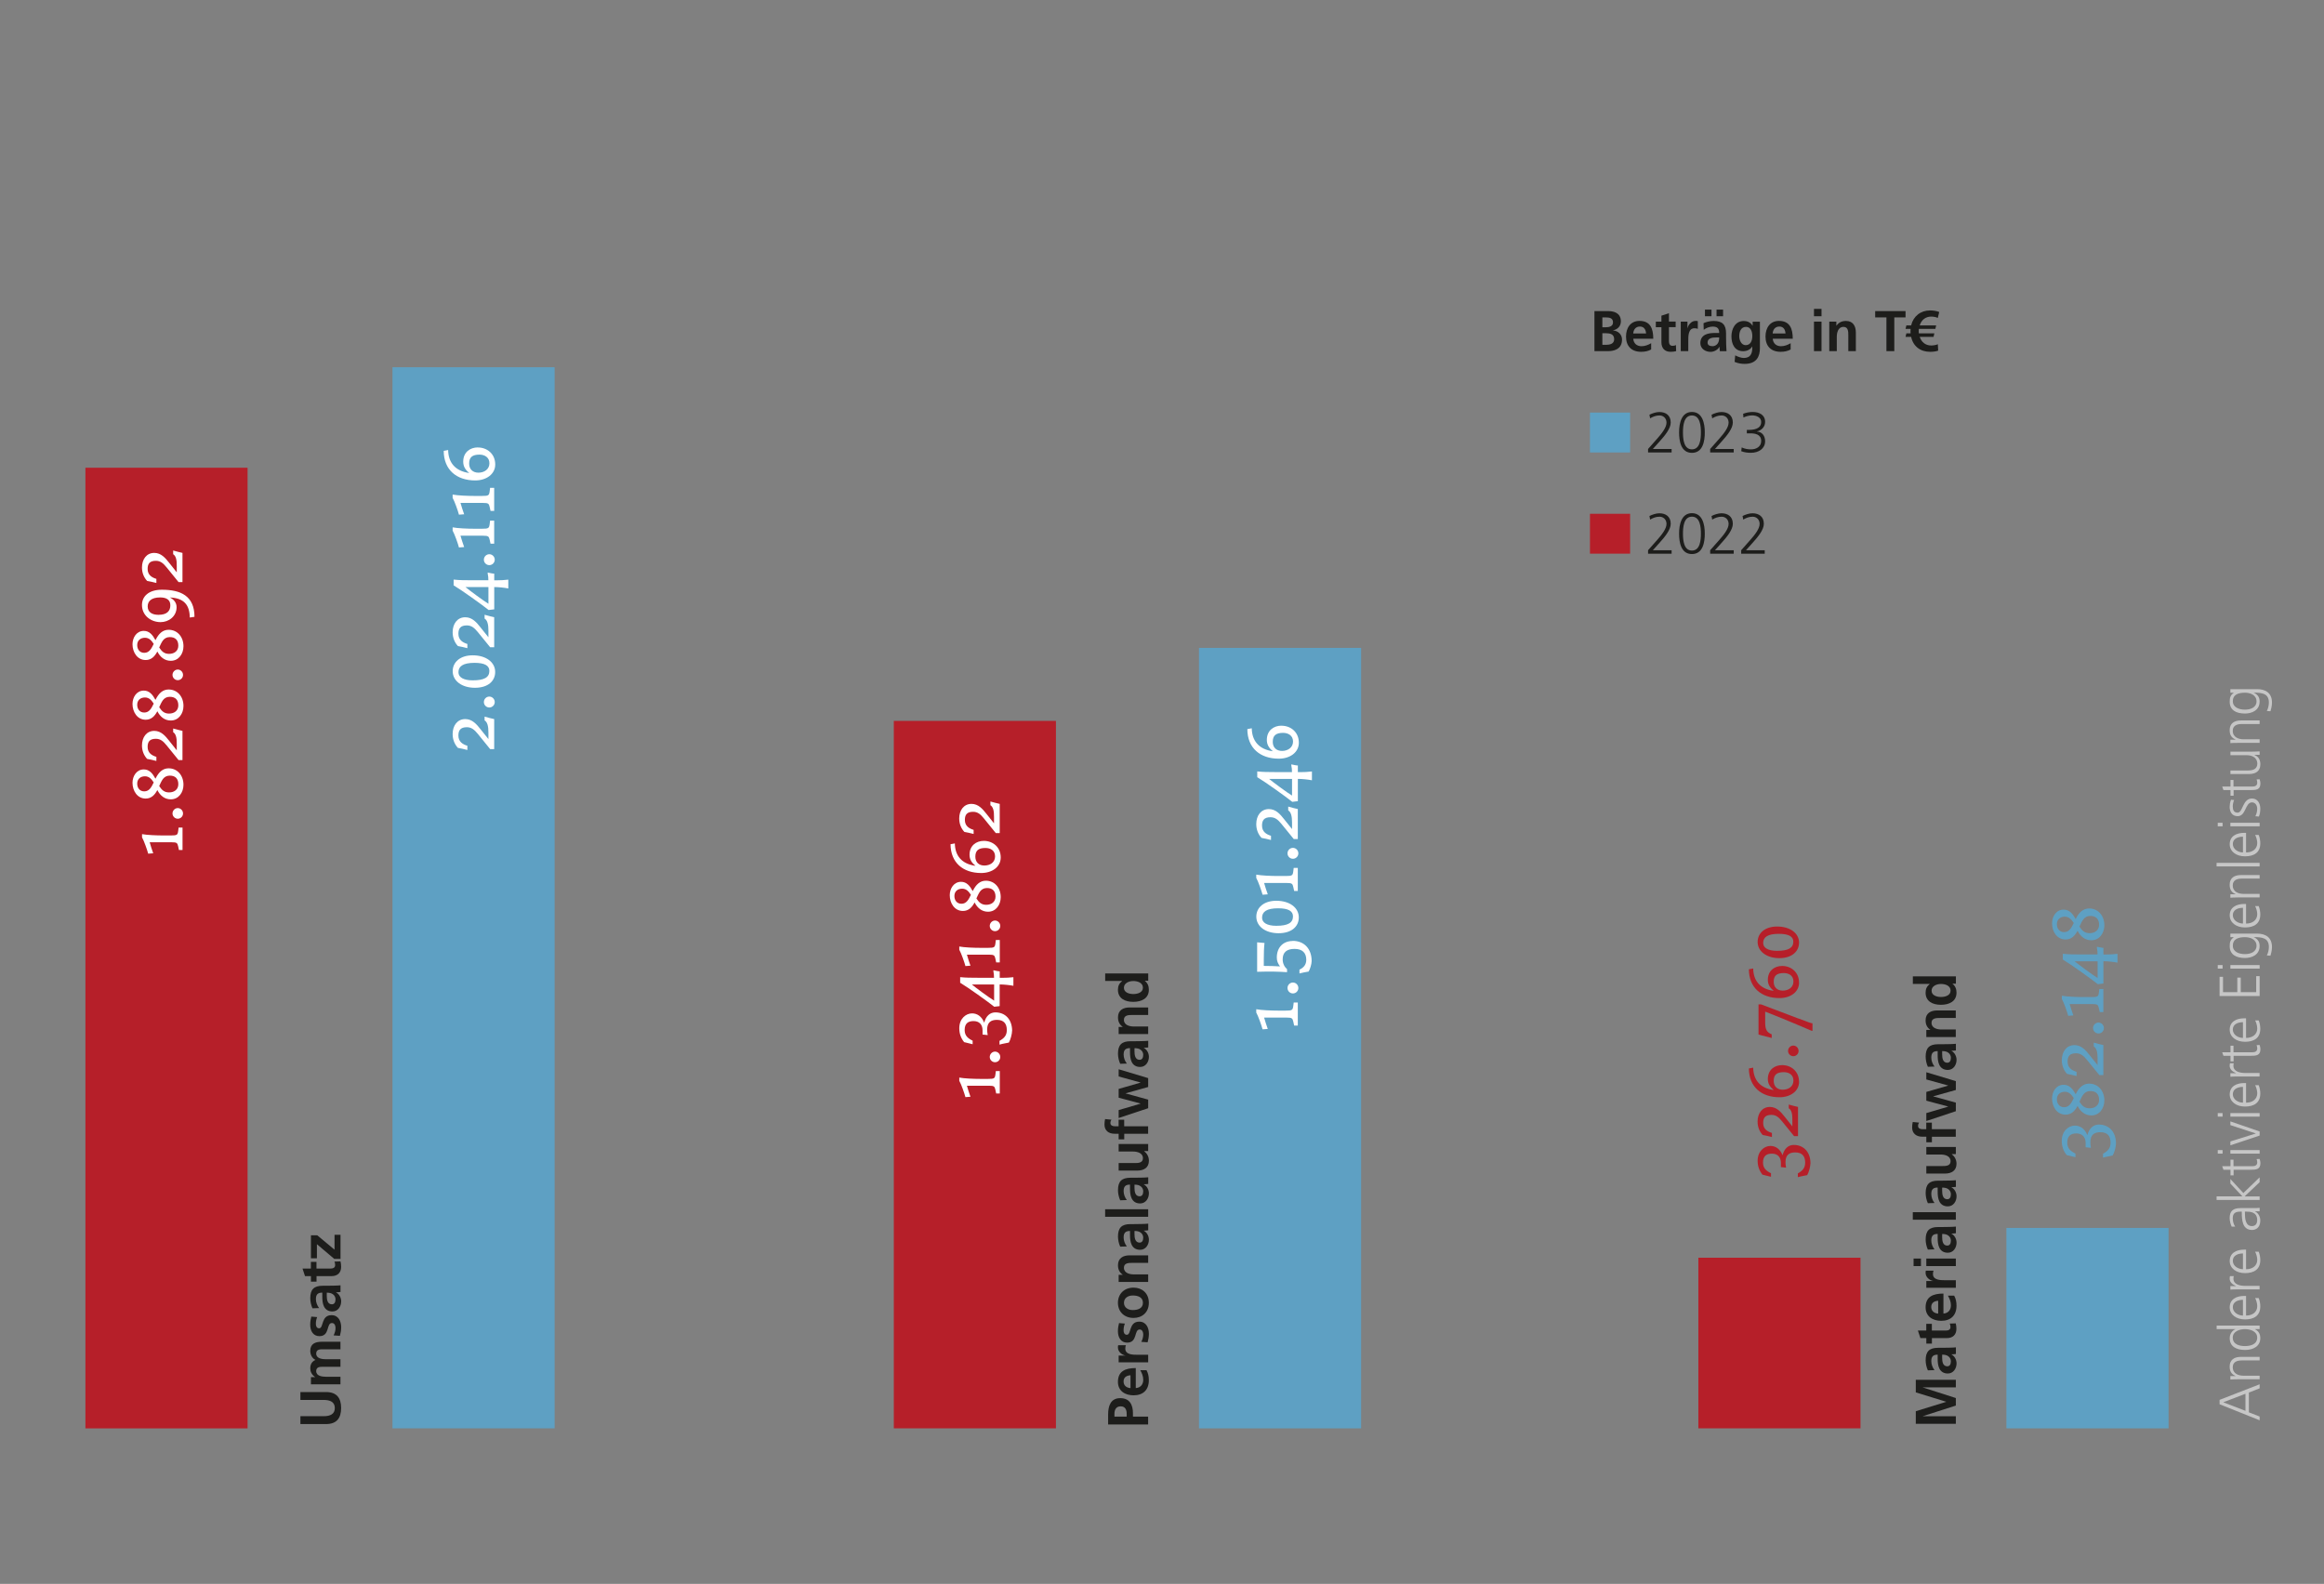<?xml version="1.0" encoding="UTF-8"?>
<svg xmlns="http://www.w3.org/2000/svg" version="1.1" viewBox="0 0 419.53 285.93">
  <rect x="0" y="0" width="419.53" height="285.93" fill="#808080" stroke="none"/>
  <defs>
    <style>
      .cls-1 {
        fill: #5ea0c3;
      }

      .cls-2 {
        fill: #1d1d1b;
      }

      .cls-3 {
        fill: #b61f29;
      }

      .cls-4 {
        fill: #c6c6c6;
      }

      .cls-5 {
        fill: #fff;
      }
    </style>
  </defs>
  <g>
    <g id="Ebene_1">
      <g>
        <path class="cls-2" d="M287.84,56.16h2.48c.91,0,2.28.27,2.28,1.85,0,.86-.57,1.46-1.41,1.62v.02c.96.09,1.62.76,1.62,1.65,0,1.82-1.6,2.09-2.5,2.09h-2.48v-7.23ZM289.26,59.08h.58c.6,0,1.34-.13,1.34-.88,0-.84-.72-.9-1.37-.9h-.55v1.78ZM289.26,62.25h.67c.66,0,1.46-.17,1.46-1,0-.94-.75-1.09-1.46-1.09h-.67v2.09Z"></path>
        <path class="cls-2" d="M298.06,63.09c-.5.28-1.07.42-1.8.42-1.73,0-2.73-1.01-2.73-2.76,0-1.54.8-2.82,2.43-2.82,1.94,0,2.49,1.36,2.49,3.22h-3.61c.06.86.65,1.35,1.49,1.35.66,0,1.23-.25,1.74-.54v1.13ZM297.15,60.2c-.04-.67-.35-1.25-1.11-1.25s-1.15.54-1.21,1.25h2.31Z"></path>
        <path class="cls-2" d="M299.92,59.07h-1.01v-1.01h1.01v-1.07l1.36-.45v1.51h1.21v1.01h-1.21v2.49c0,.46.12.88.64.88.24,0,.48-.05.62-.14l.04,1.1c-.28.08-.6.12-1.01.12-1.07,0-1.65-.67-1.65-1.73v-2.71Z"></path>
        <path class="cls-2" d="M303.41,58.06h1.21v1.21h.02c.06-.5.62-1.34,1.43-1.34.13,0,.27,0,.42.04v1.4c-.12-.07-.37-.11-.61-.11-1.11,0-1.11,1.41-1.11,2.17v1.96h-1.36v-5.33Z"></path>
        <path class="cls-2" d="M307.52,58.34c.53-.25,1.24-.4,1.82-.4,1.59,0,2.25.67,2.25,2.25v.68c0,.54,0,.94.02,1.34.01.4.03.78.06,1.19h-1.2c-.05-.28-.05-.63-.06-.8h-.02c-.31.59-.99.92-1.61.92-.92,0-1.83-.57-1.83-1.58,0-.8.38-1.26.89-1.52s1.19-.31,1.76-.31h.75c0-.86-.38-1.15-1.18-1.15-.58,0-1.16.23-1.61.58l-.04-1.19ZM307.78,57.09v-1.2h1.18v1.2h-1.18ZM309.12,62.5c.42,0,.74-.19.95-.48.22-.3.28-.68.28-1.1h-.59c-.61,0-1.51.1-1.51.92,0,.46.38.65.86.65ZM311.05,55.89v1.2h-1.18v-1.2h1.18Z"></path>
        <path class="cls-2" d="M317.7,58.06v4.81c0,1.45-.57,2.82-2.76,2.82-.54,0-1.16-.08-1.81-.36l.11-1.18c.42.23,1.1.47,1.52.47,1.5,0,1.57-1.15,1.57-2.07h-.02c-.25.46-.86.85-1.62.85-1.54,0-2.13-1.26-2.13-2.69,0-1.28.65-2.76,2.21-2.76.69,0,1.23.24,1.6.85h.02v-.73h1.3ZM316.33,60.67c0-.91-.34-1.66-1.14-1.66-.92,0-1.22.87-1.22,1.69,0,.72.38,1.61,1.16,1.61.85,0,1.2-.76,1.2-1.65Z"></path>
        <path class="cls-2" d="M323.24,63.09c-.5.28-1.07.42-1.8.42-1.73,0-2.73-1.01-2.73-2.76,0-1.54.8-2.82,2.43-2.82,1.94,0,2.49,1.36,2.49,3.22h-3.61c.06.86.65,1.35,1.49,1.35.66,0,1.23-.25,1.74-.54v1.13ZM322.32,60.2c-.04-.67-.35-1.25-1.11-1.25s-1.15.54-1.21,1.25h2.31Z"></path>
        <path class="cls-2" d="M327.46,55.76h1.36v1.33h-1.36v-1.33ZM327.46,58.06h1.36v5.33h-1.36v-5.33Z"></path>
        <path class="cls-2" d="M330.21,58.06h1.29v.73h.02c.43-.61,1.01-.85,1.72-.85,1.24,0,1.78.89,1.78,2.09v3.36h-1.36v-2.85c0-.65,0-1.53-.88-1.53-.98,0-1.2,1.09-1.2,1.77v2.61h-1.36v-5.33Z"></path>
        <path class="cls-2" d="M340.54,57.3h-2.03v-1.14h5.48v1.14h-2.03v6.09h-1.42v-6.09Z"></path>
        <path class="cls-2" d="M349.82,57.4c-.32-.17-.83-.25-1.2-.25-1.03,0-1.77.63-2.07,1.59h2.97l-.15.63h-2.98c-.03.27-.03.54,0,.81h2.8l-.14.63h-2.5c.31.95,1.05,1.56,2.06,1.56.39,0,.86-.07,1.21-.23l.06,1.16c-.44.16-.99.21-1.46.21-1.72,0-3.05-.96-3.42-2.7h-1.01l.15-.63h.76c-.02-.27-.02-.54,0-.81h-.91l.15-.63h.86c.39-1.66,1.73-2.7,3.39-2.7.57,0,1.16.08,1.68.28l-.26,1.08Z"></path>
      </g>
      <rect class="cls-1" x="287.02" y="74.48" width="7.25" height="7.2"></rect>
      <g>
        <path class="cls-2" d="M297.51,81.05l1.62-1.83c.85-.96,1.71-2.04,1.71-2.92,0-.77-.55-1.3-1.25-1.3-.64,0-1.15.19-1.71.52l-.12-.65c.52-.26,1.21-.49,1.79-.49,1.15,0,2.05.59,2.05,1.9,0,1.08-1.04,2.33-1.95,3.35l-1.28,1.43h3.39v.62h-4.25v-.62Z"></path>
        <path class="cls-2" d="M307.75,78.06c0,1.51-.31,3.69-2.32,3.69s-2.32-2.17-2.32-3.69c0-1.69.44-3.69,2.32-3.69s2.32,2,2.32,3.69ZM303.81,78.06c0,1.2.15,3.06,1.62,3.06s1.62-1.86,1.62-3.06-.15-3.06-1.62-3.06-1.62,1.86-1.62,3.06Z"></path>
        <path class="cls-2" d="M308.72,81.05l1.62-1.83c.85-.96,1.71-2.04,1.71-2.92,0-.77-.55-1.3-1.25-1.3-.64,0-1.15.19-1.71.52l-.12-.65c.52-.26,1.21-.49,1.79-.49,1.15,0,2.05.59,2.05,1.9,0,1.08-1.04,2.33-1.95,3.35l-1.28,1.43h3.39v.62h-4.25v-.62Z"></path>
        <path class="cls-2" d="M315.34,77.61h.18c.96,0,2.41-.1,2.41-1.45,0-.81-.86-1.17-1.62-1.17-.56,0-1.09.15-1.58.38l-.06-.67c.52-.2,1.13-.33,1.72-.33,1.17,0,2.25.51,2.25,1.79,0,.88-.61,1.51-1.47,1.73v.02c.94.04,1.47.79,1.47,1.75,0,1.31-1.14,2.08-2.56,2.08-.61,0-1.18-.07-1.75-.29l.08-.68c.58.28,1.2.35,1.7.35.85,0,1.82-.42,1.82-1.52,0-1.24-1.18-1.37-1.94-1.37h-.65v-.62Z"></path>
      </g>
      <rect class="cls-3" x="287.02" y="92.75" width="7.25" height="7.2"></rect>
      <g>
        <path class="cls-2" d="M297.51,99.33l1.62-1.83c.85-.96,1.71-2.04,1.71-2.92,0-.77-.55-1.3-1.25-1.3-.64,0-1.15.19-1.71.52l-.12-.65c.52-.26,1.21-.49,1.79-.49,1.15,0,2.05.59,2.05,1.9,0,1.08-1.04,2.33-1.95,3.35l-1.28,1.43h3.39v.62h-4.25v-.62Z"></path>
        <path class="cls-2" d="M307.75,96.33c0,1.51-.31,3.69-2.32,3.69s-2.32-2.17-2.32-3.69c0-1.69.44-3.69,2.32-3.69s2.32,2,2.32,3.69ZM303.81,96.33c0,1.2.15,3.06,1.62,3.06s1.62-1.86,1.62-3.06-.15-3.06-1.62-3.06-1.62,1.86-1.62,3.06Z"></path>
        <path class="cls-2" d="M308.72,99.33l1.62-1.83c.85-.96,1.71-2.04,1.71-2.92,0-.77-.55-1.3-1.25-1.3-.64,0-1.15.19-1.71.52l-.12-.65c.52-.26,1.21-.49,1.79-.49,1.15,0,2.05.59,2.05,1.9,0,1.08-1.04,2.33-1.95,3.35l-1.28,1.43h3.39v.62h-4.25v-.62Z"></path>
        <path class="cls-2" d="M314.32,99.33l1.62-1.83c.85-.96,1.71-2.04,1.71-2.92,0-.77-.55-1.3-1.25-1.3-.64,0-1.15.19-1.71.52l-.12-.65c.52-.26,1.21-.49,1.79-.49,1.15,0,2.05.59,2.05,1.9,0,1.08-1.04,2.33-1.95,3.35l-1.28,1.43h3.39v.62h-4.25v-.62Z"></path>
      </g>
      <g>
        <path class="cls-4" d="M400.68,253.5v-.79l7.23-2.81v.73l-1.94.76v3.57l1.94.76v.68l-7.23-2.9ZM401.36,253.15l3.99,1.54v-3.08l-3.99,1.53Z"></path>
        <path class="cls-4" d="M403.87,249c-.4,0-.82,0-1.24.04v-.62h.94v-.02c-.48-.21-1.07-.6-1.07-1.68,0-1.28.87-1.77,2.03-1.77h3.38v.64h-3.21c-.99,0-1.64.35-1.64,1.23,0,1.17,1.05,1.53,1.93,1.53h2.92v.64h-4.04Z"></path>
        <path class="cls-4" d="M407.91,239.3v.64h-.84v.02c.67.35.96.87.96,1.61,0,1.42-1.2,2.13-2.76,2.13s-2.76-.61-2.76-2.13c0-1.02.76-1.52,1.01-1.61v-.02h-3.37v-.64h7.77ZM407.47,241.47c0-1.14-1.24-1.53-2.21-1.53s-2.2.4-2.2,1.53c0,1.22,1.18,1.53,2.2,1.53s2.21-.31,2.21-1.53Z"></path>
        <path class="cls-4" d="M407.74,234.33c.19.45.29,1.03.29,1.5,0,1.72-1.18,2.36-2.76,2.36s-2.76-.87-2.76-2.18c0-1.46,1.2-2.06,2.62-2.06h.33v3.54c1.12,0,2.02-.59,2.02-1.71,0-.47-.2-1.15-.39-1.45h.66ZM404.9,234.65c-.92,0-1.83.37-1.83,1.32s.96,1.52,1.83,1.52v-2.84Z"></path>
        <path class="cls-4" d="M403.81,232.77c-.58,0-.8,0-1.18.04v-.64h1.01v-.02c-.59-.23-1.14-.67-1.14-1.33,0-.15.03-.33.06-.45h.68c-.04.13-.06.3-.06.47,0,1.02,1.16,1.29,2.11,1.29h2.61v.64h-4.1Z"></path>
        <path class="cls-4" d="M407.74,225.97c.19.45.29,1.03.29,1.5,0,1.72-1.18,2.36-2.76,2.36s-2.76-.87-2.76-2.18c0-1.46,1.2-2.06,2.62-2.06h.33v3.54c1.12,0,2.02-.59,2.02-1.71,0-.47-.2-1.15-.39-1.45h.66ZM404.9,226.28c-.92,0-1.83.37-1.83,1.32s.96,1.52,1.83,1.52v-2.84Z"></path>
        <path class="cls-4" d="M407.06,218.67v.02c.63.28.97,1,.97,1.64,0,1.47-1.01,1.71-1.49,1.71-1.77,0-1.85-1.85-1.85-3.19v-.12h-.27c-.9,0-1.36.31-1.36,1.18,0,.54.12,1.05.43,1.52h-.63c-.2-.4-.36-1.07-.36-1.52,0-1.28.59-1.82,1.97-1.82h2.33c.42,0,.75,0,1.11-.05v.63h-.85ZM405.25,218.73v.18c0,1.11.11,2.43,1.27,2.43.69,0,.95-.49.95-1.08,0-1.5-1.34-1.53-1.9-1.53h-.32Z"></path>
        <path class="cls-4" d="M400.14,216.61v-.64h4.65l-2.16-2.31v-.82l2.34,2.53,2.94-2.83v.88l-2.71,2.56h2.71v.64h-7.77Z"></path>
        <path class="cls-4" d="M403.19,209.35v1.18h3.42c.48,0,.87-.17.87-.69,0-.24-.05-.41-.12-.59l.54-.04c.06.15.15.47.15.78,0,1.14-.8,1.18-1.76,1.18h-3.08v1.01h-.56v-1.01h-1.27l-.23-.64h1.5v-1.18h.56Z"></path>
        <path class="cls-4" d="M401.22,207.62v.64h-.87v-.64h.87ZM402.63,208.26v-.64h5.28v.64h-5.28Z"></path>
        <path class="cls-4" d="M407.91,204.25v.75l-5.28,1.76v-.7l4.57-1.43v-.02l-4.57-1.5v-.67l5.28,1.82Z"></path>
        <path class="cls-4" d="M401.22,200.94v.64h-.87v-.64h.87ZM402.63,201.58v-.64h5.28v.64h-5.28Z"></path>
        <path class="cls-4" d="M407.74,195.9c.19.45.29,1.03.29,1.5,0,1.72-1.18,2.36-2.76,2.36s-2.76-.87-2.76-2.18c0-1.46,1.2-2.06,2.62-2.06h.33v3.54c1.12,0,2.02-.59,2.02-1.71,0-.47-.2-1.15-.39-1.45h.66ZM404.9,196.21c-.92,0-1.83.37-1.83,1.32s.96,1.52,1.83,1.52v-2.84Z"></path>
        <path class="cls-4" d="M403.81,194.34c-.58,0-.8,0-1.18.04v-.64h1.01v-.02c-.59-.23-1.14-.67-1.14-1.33,0-.15.03-.33.06-.45h.68c-.04.13-.06.3-.06.47,0,1.02,1.16,1.29,2.11,1.29h2.61v.64h-4.1Z"></path>
        <path class="cls-4" d="M403.19,188.78v1.18h3.42c.48,0,.87-.17.87-.69,0-.24-.05-.41-.12-.59l.54-.04c.06.15.15.47.15.78,0,1.14-.8,1.18-1.76,1.18h-3.08v1.01h-.56v-1.01h-1.27l-.23-.64h1.5v-1.18h.56Z"></path>
        <path class="cls-4" d="M407.74,184.21c.19.45.29,1.03.29,1.5,0,1.72-1.18,2.36-2.76,2.36s-2.76-.87-2.76-2.18c0-1.46,1.2-2.06,2.62-2.06h.33v3.54c1.12,0,2.02-.59,2.02-1.71,0-.47-.2-1.15-.39-1.45h.66ZM404.9,184.53c-.92,0-1.83.37-1.83,1.32s.96,1.52,1.83,1.52v-2.84Z"></path>
        <path class="cls-4" d="M400.68,179.81v-3.47h.62v2.77h2.58v-2.63h.62v2.63h2.79v-2.89h.62v3.59h-7.23Z"></path>
        <path class="cls-4" d="M401.22,174.22v.64h-.87v-.64h.87ZM402.63,174.86v-.64h5.28v.64h-5.28Z"></path>
        <path class="cls-4" d="M407.47,168.54c1.47,0,2.67.65,2.67,2.43,0,.68-.2,1.3-.28,1.56l-.65-.05c.21-.4.37-.96.37-1.52,0-1.64-1.22-1.79-2.71-1.79v.02c.77.35,1.04.91,1.04,1.57,0,1.66-1.47,2.18-2.64,2.18-1.6,0-2.76-.61-2.76-2.13,0-.69.09-1.14.72-1.61v-.02h-.6v-.64h4.85ZM407.35,170.75c0-1.16-1.12-1.57-2.08-1.57-1.27,0-2.2.37-2.2,1.53s1.18,1.53,2.2,1.53,2.08-.41,2.08-1.49Z"></path>
        <path class="cls-4" d="M407.74,163.57c.19.45.29,1.03.29,1.5,0,1.72-1.18,2.36-2.76,2.36s-2.76-.87-2.76-2.18c0-1.46,1.2-2.06,2.62-2.06h.33v3.54c1.12,0,2.02-.59,2.02-1.71,0-.47-.2-1.15-.39-1.45h.66ZM404.9,163.88c-.92,0-1.83.37-1.83,1.32s.96,1.52,1.83,1.52v-2.84Z"></path>
        <path class="cls-4" d="M403.87,162.02c-.4,0-.82,0-1.24.04v-.62h.94v-.02c-.48-.21-1.07-.6-1.07-1.68,0-1.28.87-1.77,2.03-1.77h3.38v.64h-3.21c-.99,0-1.64.35-1.64,1.23,0,1.17,1.05,1.53,1.93,1.53h2.92v.64h-4.04Z"></path>
        <path class="cls-4" d="M400.14,156.41v-.64h7.77v.64h-7.77Z"></path>
        <path class="cls-4" d="M407.74,150.73c.19.45.29,1.03.29,1.5,0,1.72-1.18,2.36-2.76,2.36s-2.76-.87-2.76-2.18c0-1.46,1.2-2.06,2.62-2.06h.33v3.54c1.12,0,2.02-.59,2.02-1.71,0-.47-.2-1.15-.39-1.45h.66ZM404.9,151.04c-.92,0-1.83.37-1.83,1.32s.96,1.52,1.83,1.52v-2.84Z"></path>
        <path class="cls-4" d="M401.22,148.53v.64h-.87v-.64h.87ZM402.63,149.17v-.64h5.28v.64h-5.28Z"></path>
        <path class="cls-4" d="M407.14,147.35c.2-.39.33-.85.33-1.35,0-.61-.34-1.15-.94-1.15-1.25,0-1.06,2.49-2.59,2.49-1.05,0-1.44-.83-1.44-1.69,0-.27.06-.82.24-1.28l.57.06c-.16.33-.25.79-.25,1.15,0,.66.21,1.12.88,1.12.98,0,.86-2.55,2.59-2.55,1.12,0,1.5,1.03,1.5,1.81,0,.5-.06.99-.25,1.45l-.64-.06Z"></path>
        <path class="cls-4" d="M403.19,140.81v1.18h3.42c.48,0,.87-.17.87-.69,0-.24-.05-.41-.12-.59l.54-.04c.06.15.15.47.15.78,0,1.14-.8,1.18-1.76,1.18h-3.08v1.02h-.56v-1.02h-1.27l-.23-.64h1.5v-1.18h.56Z"></path>
        <path class="cls-4" d="M406.67,135.68c.4,0,.82,0,1.24-.04v.62h-.94v.02c.48.21,1.07.6,1.07,1.68,0,1.28-.87,1.77-2.03,1.77h-3.37v-.64h3.21c.99,0,1.64-.35,1.64-1.23,0-1.17-1.05-1.53-1.93-1.53h-2.92v-.64h4.04Z"></path>
        <path class="cls-4" d="M403.87,134.11c-.4,0-.82,0-1.24.04v-.62h.94v-.02c-.48-.21-1.07-.6-1.07-1.68,0-1.28.87-1.77,2.03-1.77h3.38v.64h-3.21c-.99,0-1.64.35-1.64,1.23,0,1.17,1.05,1.53,1.93,1.53h2.92v.64h-4.04Z"></path>
        <path class="cls-4" d="M407.47,124.41c1.47,0,2.67.65,2.67,2.43,0,.68-.2,1.3-.28,1.56l-.65-.05c.21-.4.37-.96.37-1.52,0-1.64-1.22-1.79-2.71-1.79v.02c.77.35,1.04.91,1.04,1.57,0,1.65-1.47,2.18-2.64,2.18-1.6,0-2.76-.61-2.76-2.13,0-.69.09-1.14.72-1.61v-.02h-.6v-.64h4.85ZM407.35,126.62c0-1.16-1.12-1.57-2.08-1.57-1.27,0-2.2.37-2.2,1.53s1.18,1.53,2.2,1.53,2.08-.41,2.08-1.49Z"></path>
      </g>
      <g>
        <path class="cls-2" d="M54.23,257.08v-1.42h4.17c1.23,0,2.04-.39,2.04-1.47s-.81-1.47-2.04-1.47h-4.17v-1.42h4.62c1.94,0,2.73,1.08,2.73,2.89s-.8,2.89-2.73,2.89h-4.62Z"></path>
        <path class="cls-2" d="M56.13,249.88v-1.27h.75v-.02c-.65-.43-.87-1.05-.87-1.55,0-.73.28-1.25.94-1.54-.64-.31-.94-.99-.94-1.63,0-1.29.9-1.65,2.09-1.65h3.36v1.36h-3.18c-.5,0-1.2,0-1.2.78,0,.9,1.1,1.02,1.79,1.02h2.59v1.36h-3.18c-.5,0-1.2,0-1.2.78,0,.9,1.1,1.02,1.79,1.02h2.59v1.36h-5.33Z"></path>
        <path class="cls-2" d="M57.25,237.77c-.15.42-.23.72-.23,1.22,0,.37.13.8.59.8.85,0,.31-2.37,2.24-2.37,1.24,0,1.74,1.09,1.74,2.19,0,.52-.09,1.05-.23,1.54l-1.14-.08c.22-.43.35-.87.35-1.34,0-.35-.13-.89-.65-.89-1.05,0-.33,2.37-2.26,2.37-1.15,0-1.66-.98-1.66-2.05,0-.64.1-1.06.2-1.48l1.05.09Z"></path>
        <path class="cls-2" d="M56.41,236.18c-.25-.53-.4-1.24-.4-1.82,0-1.59.67-2.25,2.25-2.25h.68c.54,0,.94,0,1.34-.02.4,0,.78-.03,1.19-.06v1.2c-.28.05-.63.05-.8.06v.02c.59.31.92.99.92,1.61,0,.92-.57,1.83-1.58,1.83-.8,0-1.26-.38-1.52-.89-.26-.52-.31-1.19-.31-1.76v-.75c-.86,0-1.15.38-1.15,1.18,0,.58.23,1.16.58,1.61l-1.19.04ZM60.57,234.59c0-.42-.19-.74-.48-.95-.3-.22-.68-.28-1.1-.28v.59c0,.61.1,1.51.92,1.51.46,0,.65-.38.65-.86Z"></path>
        <path class="cls-2" d="M57.14,230.37v1h-1.01v-1h-1.07l-.45-1.36h1.51v-1.21h1.01v1.21h2.49c.46,0,.88-.12.88-.64,0-.24-.05-.48-.14-.62l1.1-.04c.08.28.12.6.12,1,0,1.07-.67,1.66-1.73,1.66h-2.71Z"></path>
        <path class="cls-2" d="M56.13,227.14v-4.14h1.14l3.12,2.6v-2.69h1.08v4.35h-1.13l-3.13-2.65v2.54h-1.08Z"></path>
      </g>
      <g>
        <path class="cls-2" d="M200.04,257.15v-1.8c0-1.54.46-2.95,2.18-2.95s2.3,1.21,2.3,2.73v.6h2.74v1.42h-7.23ZM203.39,255.73v-.5c0-.71-.24-1.35-1.08-1.35s-1.13.62-1.13,1.35v.5h2.21Z"></path>
        <path class="cls-2" d="M206.97,247.36c.28.5.42,1.07.42,1.8,0,1.73-1.01,2.73-2.76,2.73-1.54,0-2.82-.8-2.82-2.43,0-1.94,1.36-2.49,3.22-2.49v3.61c.86-.06,1.35-.65,1.35-1.49,0-.66-.25-1.23-.54-1.74h1.13ZM204.08,248.27c-.67.04-1.25.34-1.25,1.11s.54,1.15,1.25,1.21v-2.31Z"></path>
        <path class="cls-2" d="M201.94,245.93v-1.21h1.21v-.02c-.5-.06-1.34-.62-1.34-1.43,0-.13,0-.27.04-.42h1.4c-.07.12-.11.37-.11.61,0,1.11,1.41,1.11,2.17,1.11h1.96v1.36h-5.33Z"></path>
        <path class="cls-2" d="M203.06,238.94c-.15.42-.23.72-.23,1.22,0,.37.13.8.59.8.85,0,.31-2.37,2.24-2.37,1.24,0,1.74,1.09,1.74,2.19,0,.52-.09,1.05-.23,1.54l-1.14-.08c.22-.43.35-.87.35-1.34,0-.35-.13-.89-.65-.89-1.05,0-.33,2.37-2.26,2.37-1.15,0-1.66-.98-1.66-2.05,0-.64.1-1.06.2-1.48l1.05.09Z"></path>
        <path class="cls-2" d="M201.81,235.19c0-1.55,1.07-2.74,2.83-2.74,1.53,0,2.75,1.01,2.75,2.74s-1.22,2.73-2.75,2.73c-1.76,0-2.83-1.19-2.83-2.73ZM206.32,235.19c0-1.05-.95-1.32-1.84-1.32-.82,0-1.58.43-1.58,1.32s.79,1.31,1.58,1.31c.88,0,1.84-.27,1.84-1.31Z"></path>
        <path class="cls-2" d="M201.94,231.43v-1.29h.73v-.02c-.61-.43-.85-1-.85-1.72,0-1.24.89-1.78,2.09-1.78h3.36v1.36h-2.85c-.65,0-1.53,0-1.53.88,0,.98,1.09,1.2,1.77,1.2h2.61v1.36h-5.33Z"></path>
        <path class="cls-2" d="M202.22,225.05c-.25-.53-.4-1.24-.4-1.82,0-1.59.67-2.25,2.25-2.25h.68c.54,0,.94,0,1.34-.02.4,0,.78-.03,1.19-.06v1.2c-.28.05-.63.05-.8.06v.02c.59.31.92.99.92,1.61,0,.92-.57,1.83-1.58,1.83-.8,0-1.26-.38-1.52-.89-.26-.52-.31-1.19-.31-1.76v-.75c-.86,0-1.15.38-1.15,1.18,0,.58.23,1.16.58,1.61l-1.19.04ZM206.38,223.45c0-.42-.19-.74-.48-.95-.3-.22-.68-.28-1.1-.28v.59c0,.61.1,1.51.92,1.51.46,0,.65-.38.65-.86Z"></path>
        <path class="cls-2" d="M199.5,219.66v-1.36h7.77v1.36h-7.77Z"></path>
        <path class="cls-2" d="M202.22,216.68c-.25-.53-.4-1.24-.4-1.82,0-1.59.67-2.25,2.25-2.25h.68c.54,0,.94,0,1.34-.02.4,0,.78-.03,1.19-.06v1.2c-.28.05-.63.05-.8.06v.02c.59.31.92.99.92,1.61,0,.92-.57,1.83-1.58,1.83-.8,0-1.26-.38-1.52-.89-.26-.52-.31-1.19-.31-1.76v-.75c-.86,0-1.15.38-1.15,1.18,0,.58.23,1.16.58,1.61l-1.19.04ZM206.38,215.09c0-.42-.19-.74-.48-.95-.3-.22-.68-.28-1.1-.28v.59c0,.61.1,1.51.92,1.51.46,0,.65-.38.65-.86Z"></path>
        <path class="cls-2" d="M207.27,206.51v1.29h-.72v.02c.52.42.85,1.01.85,1.72,0,1.24-.89,1.78-2.09,1.78h-3.37v-1.36h2.85c.65,0,1.53,0,1.53-.88,0-.98-1.09-1.2-1.77-1.2h-2.61v-1.36h5.33Z"></path>
        <path class="cls-2" d="M202.95,204.67v1.01h-1.01v-1.01h-.75c-1.07,0-1.81-.59-1.81-1.66,0-.35.05-.73.11-.99l1.15.11c-.07.12-.19.29-.19.59,0,.46.4.6.82.6h.66v-1.19h1.01v1.19h4.32v1.36h-4.32Z"></path>
        <path class="cls-2" d="M201.94,201.84v-1.44l3.95-1.16v-.02l-3.95-1.06v-1.58l3.95-1.14v-.02l-3.95-1.09v-1.3l5.33,1.6v1.6l-4.07,1.14v.02l4.07,1.12v1.55l-5.33,1.77Z"></path>
        <path class="cls-2" d="M202.22,192.04c-.25-.53-.4-1.24-.4-1.82,0-1.59.67-2.25,2.25-2.25h.68c.54,0,.94,0,1.34-.02.4,0,.78-.03,1.19-.06v1.2c-.28.05-.63.05-.8.06v.02c.59.31.92.99.92,1.61,0,.92-.57,1.83-1.58,1.83-.8,0-1.26-.38-1.52-.89-.26-.52-.31-1.19-.31-1.76v-.75c-.86,0-1.15.38-1.15,1.18,0,.58.23,1.16.58,1.61l-1.19.04ZM206.38,190.45c0-.42-.19-.74-.48-.95-.3-.22-.68-.28-1.1-.28v.59c0,.61.1,1.51.92,1.51.46,0,.65-.38.65-.86Z"></path>
        <path class="cls-2" d="M201.94,186.68v-1.29h.73v-.02c-.61-.43-.85-1-.85-1.72,0-1.24.89-1.78,2.09-1.78h3.36v1.36h-2.85c-.65,0-1.53,0-1.53.88,0,.98,1.09,1.2,1.77,1.2h2.61v1.36h-5.33Z"></path>
        <path class="cls-2" d="M206.67,177.05v.02c.52.41.72.96.72,1.6,0,1.6-1.35,2.19-2.81,2.19s-2.77-.59-2.77-2.19c0-.68.24-1.16.75-1.56v-.02h-3.05v-1.36h7.77v1.32h-.6ZM206.32,178.3c0-.9-.97-1.2-1.73-1.2s-1.7.35-1.7,1.22.98,1.13,1.7,1.13,1.73-.25,1.73-1.15Z"></path>
      </g>
      <path class="cls-3" d="M324.76,170.19c0,1.58-1.31,2.78-3.56,2.78s-3.91-1.21-3.91-2.92c0-1.59,1.32-2.79,3.52-2.79,2.33,0,3.96,1.2,3.96,2.93ZM318.29,170.23c0,.88.88,1.42,2.51,1.42,2.04,0,2.93-.53,2.93-1.65,0-.93-.8-1.42-2.62-1.42-2.01,0-2.82.6-2.82,1.65Z"></path>
      <g>
        <path class="cls-3" d="M326.82,210.03c0,.53-.29,1.62-.58,2.11-.5.13-1.04.17-1.69.37v-.68c.85-.48,1.32-.98,1.32-1.95,0-1.11-.5-1.84-1.79-1.84-1.12,0-1.76.5-1.76,1.75,0,.31.01.41.1,1l-.93-.1v-.75c0-1.11-.65-1.68-1.62-1.68s-1.61.41-1.61,1.62c0,1.03.61,1.51,1.44,1.92v.64l-1.54-.38c-.58-.73-.87-1.55-.87-2.51,0-1.71,1.18-2.68,2.31-2.68.91,0,1.74.53,2.19,1.68.31-1.21,1.05-1.86,2.02-1.86,1.79,0,3.02,1.28,3.02,3.35Z"></path>
        <path class="cls-3" d="M324.58,199.82v5.28h-.71l-2.16-2.66c-.57-.7-1.08-1.18-1.94-1.18-1.14,0-1.48.57-1.48,1.47,0,1.08.75,1.54,1.58,1.79v.74c-.5-.14-1.28-.3-1.67-.37-.57-.61-.92-1.44-.92-2.43,0-1.48.83-2.63,2.22-2.63,1.24,0,2.01.93,2.69,1.79l1.37,1.72v-1.12c.03-1.17-.18-1.88-.65-2.15v-.67c.7.21,1.2.31,1.68.43Z"></path>
        <path class="cls-3" d="M324.77,195.28c0,1.71-1.57,2.8-3.52,2.8-3.3,0-5.52-1.88-5.54-5.2l.78-.14c.03,2.18,1.21,3.7,3.71,4.04-.65-.53-1.07-1.12-1.07-1.99,0-1.65,1.2-2.51,2.58-2.51,1.65,0,3.05,1.15,3.05,2.99ZM320.19,195.13c0,1,.65,1.59,1.62,1.59,1.04,0,1.94-.56,1.94-1.65s-.85-1.52-1.74-1.52c-1.28,0-1.82.48-1.82,1.58Z"></path>
        <path class="cls-3" d="M324.68,189.72c0,.53-.43.95-.95.95s-.95-.43-.95-.95.43-.97.95-.97.95.44.95.97Z"></path>
        <path class="cls-3" d="M324.66,183.86c1.86.71,2.25.85,2.53.88v1.35h-.14c-.76-.33-4.68-1.99-5.3-2.23l-3.06-1.22-.04.03v1.88c0,1.41.34,1.79,1.18,2.18v.65l-2.38-.61v-5.45h.47l6.73,2.55Z"></path>
        <path class="cls-3" d="M324.77,177.38c0,1.71-1.57,2.8-3.52,2.8-3.3,0-5.52-1.88-5.54-5.2l.78-.14c.03,2.18,1.21,3.7,3.71,4.04-.65-.53-1.07-1.12-1.07-1.99,0-1.65,1.2-2.51,2.58-2.51,1.65,0,3.05,1.15,3.05,2.99ZM320.19,177.24c0,1,.65,1.59,1.62,1.59,1.04,0,1.94-.56,1.94-1.65s-.85-1.52-1.74-1.52c-1.28,0-1.82.48-1.82,1.58Z"></path>
      </g>
      <rect class="cls-3" x="306.59" y="227.05" width="29.27" height="30.8"></rect>
      <g>
        <path class="cls-2" d="M345.84,257.03v-2.27l5.48-1.69v-.02l-5.48-1.69v-2.27h7.23v1.36h-5.96v.02l5.96,1.91v1.36l-5.96,1.91.02.02h5.94v1.36h-7.23Z"></path>
        <path class="cls-2" d="M348.02,247.38c-.25-.53-.4-1.24-.4-1.82,0-1.59.67-2.25,2.25-2.25h.68c.54,0,.94,0,1.34-.02.4,0,.78-.03,1.19-.06v1.2c-.28.05-.63.05-.8.06v.02c.59.31.92.99.92,1.61,0,.92-.57,1.83-1.58,1.83-.8,0-1.26-.38-1.52-.89-.26-.52-.31-1.19-.31-1.76v-.75c-.86,0-1.15.38-1.15,1.18,0,.58.23,1.16.58,1.61l-1.19.04ZM352.18,245.78c0-.42-.19-.74-.48-.95-.3-.22-.68-.28-1.1-.28v.59c0,.61.1,1.51.92,1.51.46,0,.65-.38.65-.86Z"></path>
        <path class="cls-2" d="M348.75,241.56v1h-1.01v-1h-1.07l-.45-1.36h1.51v-1.21h1.01v1.21h2.48c.46,0,.88-.12.88-.64,0-.24-.05-.48-.15-.62l1.1-.04c.08.28.12.6.12,1,0,1.07-.67,1.66-1.73,1.66h-2.71Z"></path>
        <path class="cls-2" d="M352.77,233.91c.28.5.42,1.07.42,1.8,0,1.73-1.01,2.73-2.76,2.73-1.54,0-2.82-.8-2.82-2.43,0-1.94,1.36-2.49,3.22-2.49v3.61c.86-.06,1.35-.65,1.35-1.49,0-.66-.25-1.23-.54-1.74h1.13ZM349.88,234.82c-.67.04-1.25.35-1.25,1.11s.54,1.15,1.25,1.21v-2.31Z"></path>
        <path class="cls-2" d="M347.74,232.47v-1.21h1.21v-.02c-.5-.06-1.34-.62-1.34-1.43,0-.13,0-.27.04-.42h1.4c-.07.12-.11.37-.11.61,0,1.11,1.41,1.11,2.17,1.11h1.96v1.36h-5.33Z"></path>
        <path class="cls-2" d="M345.44,228.56v-1.36h1.33v1.36h-1.33ZM347.74,228.56v-1.36h5.33v1.36h-5.33Z"></path>
        <path class="cls-2" d="M348.02,225.58c-.25-.53-.4-1.24-.4-1.82,0-1.59.67-2.25,2.25-2.25h.68c.54,0,.94,0,1.34-.02.4,0,.78-.03,1.19-.06v1.2c-.28.05-.63.05-.8.06v.02c.59.31.92.99.92,1.61,0,.92-.57,1.83-1.58,1.83-.8,0-1.26-.38-1.52-.89-.26-.52-.31-1.19-.31-1.76v-.75c-.86,0-1.15.38-1.15,1.18,0,.58.23,1.16.58,1.61l-1.19.04ZM352.18,223.99c0-.42-.19-.74-.48-.95-.3-.22-.68-.28-1.1-.28v.59c0,.61.1,1.51.92,1.51.46,0,.65-.38.65-.86Z"></path>
        <path class="cls-2" d="M345.3,220.19v-1.36h7.77v1.36h-7.77Z"></path>
        <path class="cls-2" d="M348.02,217.21c-.25-.53-.4-1.24-.4-1.82,0-1.59.67-2.25,2.25-2.25h.68c.54,0,.94,0,1.34-.02.4,0,.78-.03,1.19-.06v1.2c-.28.05-.63.05-.8.06v.02c.59.31.92.99.92,1.61,0,.92-.57,1.83-1.58,1.83-.8,0-1.26-.38-1.52-.89-.26-.52-.31-1.19-.31-1.76v-.75c-.86,0-1.15.38-1.15,1.18,0,.58.23,1.16.58,1.61l-1.19.04ZM352.18,215.62c0-.42-.19-.74-.48-.95-.3-.22-.68-.28-1.1-.28v.59c0,.61.1,1.51.92,1.51.46,0,.65-.38.65-.86Z"></path>
        <path class="cls-2" d="M353.07,207.05v1.29h-.73v.02c.52.42.85,1.01.85,1.72,0,1.24-.89,1.78-2.09,1.78h-3.36v-1.36h2.85c.65,0,1.53,0,1.53-.88,0-.98-1.09-1.2-1.77-1.2h-2.61v-1.36h5.33Z"></path>
        <path class="cls-2" d="M348.75,205.2v1.01h-1.01v-1.01h-.75c-1.07,0-1.81-.59-1.81-1.66,0-.35.05-.73.11-.99l1.15.11c-.07.12-.19.29-.19.59,0,.46.4.6.82.6h.66v-1.19h1.01v1.19h4.32v1.36h-4.32Z"></path>
        <path class="cls-2" d="M347.74,202.38v-1.44l3.94-1.16v-.02l-3.94-1.06v-1.58l3.94-1.14v-.02l-3.94-1.09v-1.3l5.33,1.6v1.6l-4.07,1.14v.02l4.07,1.12v1.55l-5.33,1.77Z"></path>
        <path class="cls-2" d="M348.02,192.58c-.25-.53-.4-1.24-.4-1.82,0-1.59.67-2.25,2.25-2.25h.68c.54,0,.94,0,1.34-.02.4,0,.78-.03,1.19-.06v1.2c-.28.05-.63.05-.8.06v.02c.59.31.92.99.92,1.61,0,.92-.57,1.83-1.58,1.83-.8,0-1.26-.38-1.52-.89-.26-.52-.31-1.19-.31-1.76v-.75c-.86,0-1.15.38-1.15,1.18,0,.58.23,1.16.58,1.61l-1.19.04ZM352.18,190.98c0-.42-.19-.74-.48-.95-.3-.22-.68-.28-1.1-.28v.59c0,.61.1,1.51.92,1.51.46,0,.65-.38.65-.86Z"></path>
        <path class="cls-2" d="M347.74,187.22v-1.29h.72v-.02c-.61-.43-.85-1-.85-1.72,0-1.24.89-1.78,2.09-1.78h3.36v1.36h-2.85c-.65,0-1.53.01-1.53.88,0,.98,1.09,1.2,1.77,1.2h2.61v1.36h-5.33Z"></path>
        <path class="cls-2" d="M352.47,177.58v.02c.52.41.72.96.72,1.6,0,1.6-1.35,2.19-2.81,2.19s-2.77-.59-2.77-2.19c0-.68.24-1.16.75-1.56v-.02h-3.05v-1.36h7.77v1.32h-.6ZM352.12,178.83c0-.9-.97-1.2-1.73-1.2s-1.7.35-1.7,1.22.98,1.13,1.7,1.13,1.73-.25,1.73-1.15Z"></path>
      </g>
      <rect class="cls-1" x="70.85" y="66.3" width="29.27" height="191.55"></rect>
      <path class="cls-5" d="M86.56,82.07c.91,0,1.79.48,1.79,1.56s-.92,1.7-1.99,1.7c-.99,0-1.67-.61-1.67-1.64,0-1.13.56-1.62,1.87-1.62M86.27,80.77c-1.42,0-2.65.88-2.65,2.57,0,.89.42,1.51,1.1,2.05-2.57-.35-3.79-1.92-3.82-4.15l-.8.15c.01,3.41,2.3,5.34,5.69,5.34,2,0,3.61-1.13,3.61-2.88,0-1.89-1.43-3.07-3.13-3.07M89.2,88.07h-.73l-.07.58c-.1.79-.19.88-1.37.88h-1.4c-1.21,0-2.98-.07-3.92-.25v.6c.35.61.97,2.34,1.14,3.03l.94-.07c-.25-.69-.51-1.51-.66-2.05h4.06c.97,0,1.07.12,1.21.75l.15.69h.66v-4.15ZM89.2,93.99h-.73l-.07.58c-.1.79-.19.88-1.37.88h-1.4c-1.21,0-2.98-.07-3.92-.25v.6c.35.61.97,2.34,1.14,3.03l.94-.07c-.25-.69-.51-1.51-.66-2.05h4.06c.97,0,1.07.12,1.21.75l.15.69h.66v-4.15ZM88.33,100.05c-.54,0-.98.45-.98.99s.44.98.98.98.98-.44.98-.98-.44-.99-.98-.99M88.17,105.99v3c-.86-.51-3.49-2.46-4.14-3.01h4.14ZM88.04,103.35v.19c.09.38.12.82.12,1.21h-3.04c-1.3,0-2.19-.01-3.23-.12v1.04c1.48.88,5.16,3.52,6.32,4.45l1.01-.12v-4.02h.1c.61,0,1.71.1,2.44.25v-1.59c-.77.09-1.39.12-2.12.12h-.42v-1.2c-.26,0-.85-.13-1.17-.2M87.48,110.98v.69c.48.28.7,1.01.69,2.21v1.16s-1.42-1.77-1.42-1.77c-.7-.89-1.49-1.84-2.76-1.84-1.43,0-2.28,1.18-2.28,2.7,0,1.02.37,1.87.95,2.5.39.07,1.2.23,1.71.38v-.76c-.85-.26-1.62-.73-1.62-1.84,0-.92.35-1.51,1.52-1.51.88,0,1.4.5,1.99,1.21l2.22,2.73h.73v-5.42c-.5-.12-1.01-.22-1.72-.44M85.65,119.66c1.87,0,2.69.51,2.69,1.46,0,1.16-.92,1.7-3.01,1.7-1.67,0-2.57-.56-2.57-1.46,0-1.08.83-1.7,2.9-1.7M85.33,118.3c-2.25,0-3.61,1.23-3.61,2.86,0,1.76,1.65,3,4.02,3s3.65-1.23,3.65-2.85c0-1.78-1.67-3.01-4.06-3.01M88.33,125.75c-.54,0-.98.45-.98.99s.44.98.98.98.98-.44.98-.98-.44-.99-.98-.99M87.48,129.36v.69c.48.28.7,1.01.69,2.21v1.16s-1.42-1.77-1.42-1.77c-.7-.89-1.49-1.84-2.76-1.84-1.43,0-2.28,1.18-2.28,2.7,0,1.02.37,1.87.95,2.5.39.07,1.2.23,1.71.38v-.76c-.85-.26-1.62-.73-1.62-1.84,0-.92.35-1.51,1.52-1.51.88,0,1.4.5,1.99,1.21l2.22,2.74h.73v-5.42c-.5-.12-1.01-.22-1.72-.44"></path>
      <rect class="cls-3" x="15.42" y="84.44" width="29.27" height="173.42"></rect>
      <g>
        <path class="cls-5" d="M32.94,153.45h-.64l-.14-.67c-.14-.61-.24-.73-1.18-.73h-3.96c.14.53.4,1.32.64,1.99l-.91.07c-.17-.67-.77-2.35-1.11-2.95v-.58c.91.17,2.63.24,3.82.24h1.37c1.15,0,1.24-.09,1.34-.85l.07-.57h.71v4.04Z"></path>
        <path class="cls-5" d="M33.04,146.85c0,.53-.43.95-.95.95s-.95-.43-.95-.95.43-.97.95-.97.95.44.95.97Z"></path>
        <path class="cls-5" d="M33.12,141.67c0,1.37-.85,2.63-2.29,2.63-1.11,0-1.92-.68-2.41-1.65h-.03c-.47.87-1.08,1.51-2.09,1.51-1.52,0-2.38-1.4-2.38-2.85,0-1.2.73-2.41,2.04-2.41,1.01,0,1.59.73,2.09,1.65h.03c.57-1.17,1.31-1.85,2.36-1.85,1.58,0,2.68,1.28,2.68,2.96ZM24.77,141.47c0,.75.44,1.39,1.27,1.39.9,0,1.28-.73,1.71-1.61-.4-.6-.81-1.1-1.57-1.11-.85,0-1.41.51-1.41,1.32ZM29.41,140.63c-.28.38-.47.84-.67,1.27.46.71.91,1.15,1.78,1.15.97,0,1.67-.55,1.67-1.48,0-1-.54-1.55-1.54-1.55-.58,0-.97.26-1.24.61Z"></path>
        <path class="cls-5" d="M32.94,131.93v5.28h-.71l-2.16-2.66c-.57-.7-1.08-1.18-1.94-1.18-1.14,0-1.48.57-1.48,1.47,0,1.08.75,1.54,1.58,1.79v.74c-.5-.14-1.28-.3-1.67-.37-.57-.61-.93-1.44-.93-2.43,0-1.48.83-2.63,2.22-2.63,1.24,0,2.01.93,2.69,1.79l1.37,1.72v-1.12c.03-1.17-.19-1.88-.65-2.15v-.67c.7.21,1.2.31,1.68.43Z"></path>
        <path class="cls-5" d="M33.12,127.44c0,1.37-.85,2.63-2.29,2.63-1.11,0-1.92-.68-2.41-1.65h-.03c-.47.87-1.08,1.51-2.09,1.51-1.52,0-2.38-1.4-2.38-2.85,0-1.2.73-2.41,2.04-2.41,1.01,0,1.59.73,2.09,1.65h.03c.57-1.17,1.31-1.85,2.36-1.85,1.58,0,2.68,1.28,2.68,2.96ZM24.77,127.24c0,.75.44,1.39,1.27,1.39.9,0,1.28-.73,1.71-1.61-.4-.6-.81-1.1-1.57-1.11-.85,0-1.41.51-1.41,1.32ZM29.41,126.4c-.28.38-.47.84-.67,1.27.46.71.91,1.15,1.78,1.15.97,0,1.67-.55,1.67-1.48,0-1-.54-1.55-1.54-1.55-.58,0-.97.26-1.24.61Z"></path>
        <path class="cls-5" d="M33.04,121.84c0,.53-.43.95-.95.95s-.95-.43-.95-.95.43-.97.95-.97.95.44.95.97Z"></path>
        <path class="cls-5" d="M33.12,116.66c0,1.37-.85,2.63-2.29,2.63-1.11,0-1.92-.68-2.41-1.65h-.03c-.47.87-1.08,1.51-2.09,1.51-1.52,0-2.38-1.4-2.38-2.85,0-1.2.73-2.41,2.04-2.41,1.01,0,1.59.73,2.09,1.65h.03c.57-1.17,1.31-1.85,2.36-1.85,1.58,0,2.68,1.28,2.68,2.96ZM24.77,116.46c0,.75.44,1.39,1.27,1.39.9,0,1.28-.73,1.71-1.61-.4-.6-.81-1.1-1.57-1.11-.85,0-1.41.51-1.41,1.32ZM29.41,115.62c-.28.38-.47.84-.67,1.27.46.71.91,1.15,1.78,1.15.97,0,1.67-.55,1.67-1.48,0-1-.54-1.55-1.54-1.55-.58,0-.97.26-1.24.61Z"></path>
        <path class="cls-5" d="M35.11,111.35l-.85.13c-.03-2.31-1.08-3.52-3.6-3.62.74.36,1.22.95,1.22,1.75,0,1.69-1.45,2.7-2.89,2.7-1.69,0-3.36-1.14-3.36-3.1,0-1.55,1.22-2.75,3.59-2.75,3.4,0,5.88,1.11,5.89,4.88ZM26.66,109.47c0,1.07.83,1.52,1.95,1.52,1.54,0,2.14-.7,2.14-1.72,0-.94-.64-1.42-1.84-1.42-1.61,0-2.25.7-2.25,1.62Z"></path>
        <path class="cls-5" d="M32.94,99.8v5.28h-.71l-2.16-2.66c-.57-.7-1.08-1.18-1.94-1.18-1.14,0-1.48.57-1.48,1.47,0,1.08.75,1.54,1.58,1.79v.74c-.5-.14-1.28-.3-1.67-.37-.57-.61-.93-1.44-.93-2.43,0-1.48.83-2.63,2.22-2.63,1.24,0,2.01.93,2.69,1.79l1.37,1.72v-1.12c.03-1.17-.19-1.88-.65-2.15v-.67c.7.21,1.2.31,1.68.43Z"></path>
      </g>
      <rect class="cls-1" x="216.44" y="116.96" width="29.27" height="140.89"></rect>
      <path class="cls-5" d="M231.63,132.3c.91,0,1.79.48,1.79,1.56s-.92,1.7-1.99,1.7c-1,0-1.67-.61-1.67-1.64,0-1.13.56-1.62,1.87-1.62M231.34,131c-1.42,0-2.65.88-2.65,2.57,0,.89.42,1.51,1.1,2.05-2.57-.35-3.79-1.92-3.82-4.15l-.8.15c.01,3.41,2.3,5.34,5.69,5.34,2,0,3.61-1.13,3.61-2.88,0-1.89-1.43-3.07-3.13-3.07M233.24,140.62v3c-.86-.51-3.49-2.46-4.14-3.01h4.14ZM233.11,137.98v.19c.09.38.12.82.12,1.21h-3.04c-1.3,0-2.19-.01-3.23-.12v1.04c1.48.88,5.16,3.52,6.32,4.45l1.01-.12v-4.02h.1c.61,0,1.71.1,2.44.25v-1.59c-.77.09-1.39.12-2.12.12h-.42v-1.2c-.26,0-.85-.13-1.17-.2M232.55,145.61v.69c.48.28.7,1.01.69,2.21v1.16s-1.42-1.77-1.42-1.77c-.7-.89-1.49-1.84-2.76-1.84-1.43,0-2.28,1.18-2.28,2.7,0,1.02.36,1.87.95,2.5.39.07,1.2.23,1.71.38v-.76c-.85-.26-1.62-.73-1.62-1.84,0-.92.35-1.51,1.52-1.51.88,0,1.4.5,1.99,1.21l2.22,2.73h.73v-5.42c-.5-.12-1.01-.22-1.72-.44M233.4,153.06c-.54,0-.98.45-.98.99s.44.98.98.98.98-.44.98-.98-.44-.99-.98-.99M234.27,156.68h-.73l-.07.58c-.1.79-.19.88-1.37.88h-1.4c-1.21,0-2.98-.07-3.92-.25v.6c.35.61.96,2.34,1.14,3.03l.94-.07c-.25-.69-.51-1.51-.66-2.05h4.06c.97,0,1.07.12,1.21.75l.15.69h.66v-4.15ZM230.72,163.97c1.87,0,2.69.51,2.69,1.46,0,1.16-.92,1.7-3.01,1.7-1.67,0-2.57-.56-2.57-1.46,0-1.08.83-1.7,2.9-1.7M230.4,162.61c-2.25,0-3.61,1.23-3.61,2.86,0,1.76,1.65,3,4.02,3s3.65-1.23,3.65-2.85c0-1.78-1.67-3.01-4.06-3.01M233.37,169.87c-1.77,0-2.88,1.2-2.88,2.98,0,.66.2,1.08.58,1.61-.95-.06-1.94-.09-2.93-.09v-1.14c0-.98.03-2.28.13-3l-1.33-.12v5.32c.34-.01,1.09-.03,1.45-.03h1.58c.72,0,1.56.06,2.37.1v-.54c-.44-.38-.79-.99-.79-1.77,0-1.29.75-1.89,2.14-1.89s2.12.69,2.12,1.97c0,.86-.47,1.43-1.23,1.77v.69c.42-.12,1.13-.25,1.65-.34.25-.38.55-1.36.55-1.9,0-2.15-1.29-3.64-3.42-3.64M233.4,177.37c-.54,0-.98.45-.98.99s.44.98.98.98.98-.44.98-.98-.44-.99-.98-.99M234.27,180.98h-.73l-.07.58c-.1.79-.19.88-1.37.88h-1.4c-1.21,0-2.98-.07-3.92-.25v.6c.35.61.96,2.34,1.14,3.03l.94-.07c-.25-.69-.51-1.51-.66-2.05h4.06c.97,0,1.07.12,1.21.75l.15.69h.66v-4.15Z"></path>
      <rect class="cls-3" x="161.35" y="130.14" width="29.27" height="127.71"></rect>
      <g>
        <path class="cls-5" d="M180.47,197.4h-.64l-.14-.67c-.14-.61-.24-.73-1.18-.73h-3.96c.14.53.4,1.32.64,1.99l-.91.07c-.17-.67-.77-2.35-1.11-2.95v-.58c.91.17,2.63.24,3.82.24h1.37c1.15,0,1.24-.09,1.34-.85l.07-.57h.71v4.04Z"></path>
        <path class="cls-5" d="M180.57,190.81c0,.53-.43.95-.95.95s-.95-.43-.95-.95.43-.97.95-.97.95.44.95.97Z"></path>
        <path class="cls-5" d="M182.7,186.1c0,.53-.28,1.62-.58,2.11-.5.13-1.04.17-1.69.37v-.68c.85-.48,1.32-.98,1.32-1.95,0-1.11-.5-1.84-1.79-1.84-1.12,0-1.76.5-1.76,1.75,0,.31.01.41.1,1l-.93-.1v-.75c0-1.11-.65-1.68-1.62-1.68s-1.61.41-1.61,1.62c0,1.03.61,1.51,1.44,1.92v.64l-1.54-.38c-.58-.73-.87-1.55-.87-2.51,0-1.71,1.18-2.68,2.31-2.68.91,0,1.74.53,2.19,1.68.31-1.21,1.05-1.86,2.02-1.86,1.79,0,3.02,1.28,3.02,3.35Z"></path>
        <path class="cls-5" d="M180.47,175.35v1.17h.41c.71,0,1.31-.03,2.06-.11v1.55c-.71-.14-1.78-.24-2.38-.24h-.1v3.91l-.98.11c-1.12-.9-4.71-3.47-6.15-4.33v-1.01c1.01.1,1.88.11,3.15.11h2.96c0-.38-.03-.81-.11-1.18v-.18c.31.07.88.2,1.14.2ZM175.43,177.71c.63.54,3.19,2.43,4.03,2.93v-2.92h-4.03Z"></path>
        <path class="cls-5" d="M180.47,173.74h-.64l-.14-.67c-.14-.61-.24-.73-1.18-.73h-3.96c.14.53.4,1.32.64,1.99l-.91.07c-.17-.67-.77-2.35-1.11-2.95v-.58c.91.17,2.63.24,3.82.24h1.37c1.15,0,1.24-.09,1.34-.85l.07-.57h.71v4.04Z"></path>
        <path class="cls-5" d="M180.57,167.15c0,.53-.43.95-.95.95s-.95-.43-.95-.95.43-.97.95-.97.95.44.95.97Z"></path>
        <path class="cls-5" d="M180.65,161.96c0,1.37-.85,2.63-2.29,2.63-1.11,0-1.92-.68-2.41-1.65h-.03c-.47.87-1.08,1.51-2.09,1.51-1.52,0-2.38-1.4-2.38-2.85,0-1.2.73-2.41,2.04-2.41,1.01,0,1.59.73,2.09,1.65h.03c.57-1.17,1.31-1.85,2.36-1.85,1.58,0,2.68,1.28,2.68,2.96ZM172.29,161.76c0,.75.44,1.39,1.27,1.39.9,0,1.28-.73,1.71-1.61-.4-.6-.81-1.1-1.57-1.11-.85,0-1.41.51-1.41,1.32ZM176.93,160.92c-.28.38-.47.84-.67,1.27.46.71.91,1.15,1.78,1.15.97,0,1.67-.55,1.67-1.48,0-1-.54-1.55-1.54-1.55-.58,0-.97.26-1.24.61Z"></path>
        <path class="cls-5" d="M180.65,154.8c0,1.71-1.57,2.8-3.52,2.8-3.3,0-5.52-1.88-5.54-5.2l.78-.14c.03,2.18,1.21,3.7,3.72,4.04-.66-.53-1.07-1.12-1.07-1.99,0-1.65,1.2-2.51,2.58-2.51,1.65,0,3.05,1.15,3.05,2.99ZM176.07,154.66c0,1,.65,1.59,1.62,1.59,1.04,0,1.94-.56,1.94-1.65s-.85-1.52-1.74-1.52c-1.28,0-1.82.48-1.82,1.58Z"></path>
        <path class="cls-5" d="M180.47,145.11v5.28h-.71l-2.16-2.66c-.57-.7-1.08-1.18-1.94-1.18-1.14,0-1.48.57-1.48,1.47,0,1.08.75,1.54,1.58,1.79v.74c-.5-.14-1.28-.3-1.67-.37-.57-.61-.93-1.44-.93-2.43,0-1.48.83-2.63,2.22-2.63,1.24,0,2.01.93,2.69,1.79l1.37,1.72v-1.12c.03-1.17-.19-1.88-.65-2.15v-.67c.7.21,1.2.31,1.68.43Z"></path>
      </g>
      <rect class="cls-1" x="362.2" y="221.67" width="29.27" height="36.18"></rect>
      <path class="cls-1" d="M372.75,165.48c.77.01,1.2.53,1.61,1.14-.44.91-.83,1.65-1.75,1.65-.85,0-1.3-.66-1.3-1.43,0-.83.57-1.36,1.45-1.36M377.35,165.35c1.02,0,1.58.57,1.58,1.59,0,.95-.72,1.52-1.71,1.52-.89,0-1.36-.45-1.83-1.18.2-.44.39-.91.69-1.3.28-.37.67-.63,1.27-.63M377.14,164c-1.08,0-1.84.7-2.43,1.9h-.03c-.51-.95-1.11-1.69-2.15-1.69-1.35,0-2.09,1.24-2.09,2.47,0,1.49.87,2.92,2.44,2.92,1.04,0,1.67-.66,2.15-1.55h.03c.5.99,1.33,1.69,2.47,1.69,1.48,0,2.35-1.3,2.35-2.7,0-1.73-1.12-3.04-2.75-3.04M378.66,173.55v3c-.86-.51-3.49-2.46-4.14-3.01h4.14ZM378.53,170.9v.19c.09.38.12.82.12,1.21h-3.04c-1.3,0-2.19-.01-3.23-.12v1.04c1.48.88,5.16,3.52,6.32,4.45l1.01-.12v-4.02h.1c.61,0,1.71.1,2.44.25v-1.59c-.77.09-1.39.12-2.12.12h-.42v-1.2c-.26,0-.85-.13-1.17-.2M379.7,178.54h-.73l-.07.58c-.1.79-.19.88-1.37.88h-1.4c-1.21,0-2.98-.07-3.92-.25v.6c.35.61.97,2.34,1.14,3.03l.93-.07c-.25-.69-.51-1.51-.66-2.05h4.06c.97,0,1.07.12,1.21.75l.15.69h.66v-4.15ZM378.82,184.6c-.54,0-.98.45-.98.99s.44.98.98.98.98-.44.98-.98-.44-.99-.98-.99M377.97,188.22v.69c.48.28.7,1.01.69,2.21v1.16s-1.42-1.77-1.42-1.77c-.7-.89-1.49-1.84-2.76-1.84-1.43,0-2.28,1.18-2.28,2.7,0,1.02.36,1.87.95,2.5.39.07,1.2.23,1.71.38v-.76c-.85-.26-1.62-.73-1.62-1.84,0-.92.35-1.51,1.52-1.51.88,0,1.4.5,1.99,1.21l2.22,2.73h.73v-5.42c-.5-.12-1.01-.22-1.72-.44M372.75,197.09c.77.01,1.2.53,1.61,1.14-.44.91-.83,1.65-1.75,1.65-.85,0-1.3-.66-1.3-1.43,0-.83.57-1.36,1.45-1.36M377.35,196.96c1.02,0,1.58.57,1.58,1.6,0,.95-.72,1.52-1.71,1.52-.89,0-1.36-.45-1.83-1.19.2-.44.39-.91.69-1.3.28-.37.67-.63,1.27-.63M377.14,195.62c-1.08,0-1.84.7-2.43,1.9h-.03c-.51-.95-1.11-1.69-2.15-1.69-1.35,0-2.09,1.24-2.09,2.47,0,1.49.87,2.92,2.44,2.92,1.04,0,1.67-.66,2.15-1.55h.03c.5.99,1.33,1.69,2.47,1.69,1.48,0,2.35-1.3,2.35-2.7,0-1.73-1.12-3.04-2.75-3.04M378.89,203.01c-.99,0-1.75.67-2.08,1.91-.47-1.18-1.32-1.72-2.25-1.72-1.16,0-2.37.99-2.37,2.75,0,.98.29,1.83.89,2.57l1.58.39v-.66c-.85-.42-1.48-.92-1.48-1.97,0-1.24.67-1.67,1.65-1.67s1.67.58,1.67,1.73v.77l.95.1c-.09-.6-.1-.7-.1-1.02,0-1.29.66-1.8,1.81-1.8,1.33,0,1.84.74,1.84,1.89,0,.99-.48,1.51-1.36,2v.7c.67-.2,1.23-.25,1.74-.38.31-.5.6-1.62.6-2.16,0-2.12-1.26-3.43-3.1-3.43"></path>
    </g>
  </g>
</svg>
